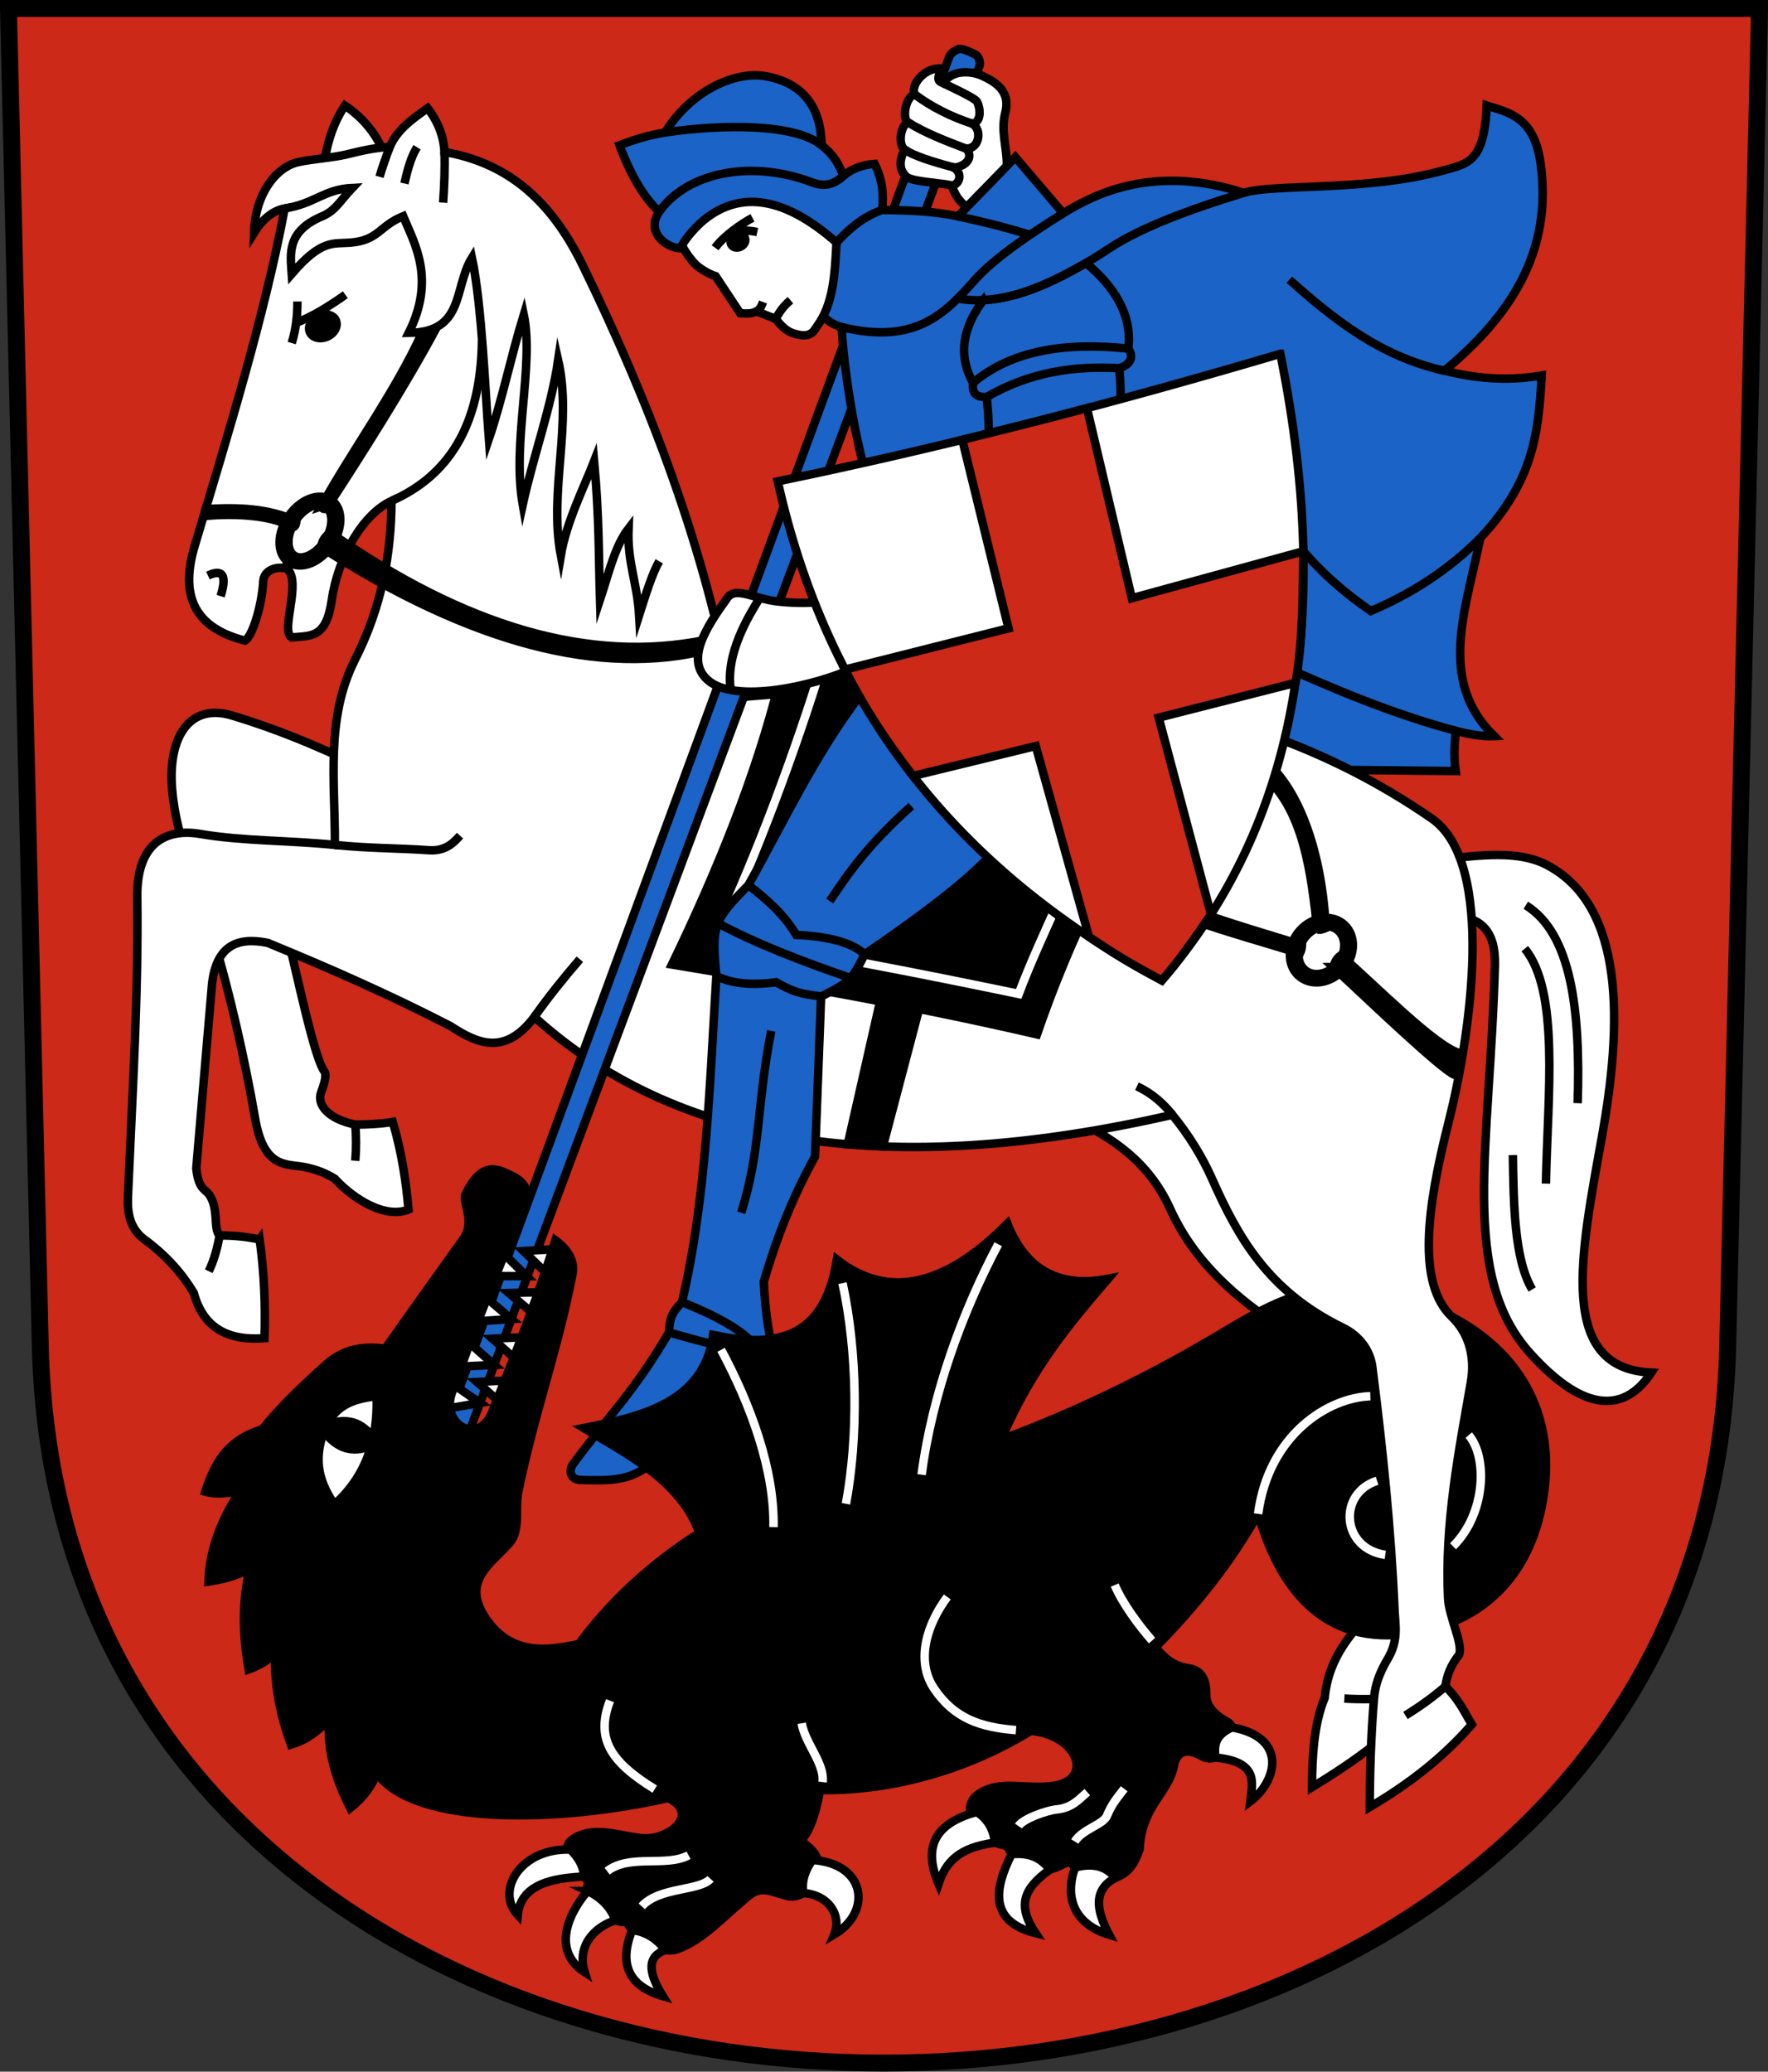 <?xml version="1.0" encoding="UTF-8" standalone="no"?>
<!-- Created with Inkscape (http://www.inkscape.org/) -->

<svg
   xmlns:dc="http://purl.org/dc/elements/1.1/"
   xmlns:cc="http://creativecommons.org/ns#"
   xmlns:rdf="http://www.w3.org/1999/02/22-rdf-syntax-ns#"
   xmlns:svg="http://www.w3.org/2000/svg"
   xmlns="http://www.w3.org/2000/svg"
   xmlns:sodipodi="http://sodipodi.sourceforge.net/DTD/sodipodi-0.dtd"
   xmlns:inkscape="http://www.inkscape.org/namespaces/inkscape"
   version="1.0"
   width="208.86"
   height="244.66"
   id="svg2780"
   inkscape:version="0.92.4 (5da689c313, 2019-01-14)"
   sodipodi:docname="Kaltbrunn-blazon.svg">
  <rect width="100%" height="100%" fill="#333333" stroke="none"/>
  <sodipodi:namedview
     pagecolor="#ffffff"
     bordercolor="#666666"
     borderopacity="1"
     objecttolerance="10"
     gridtolerance="10"
     guidetolerance="10"
     inkscape:pageopacity="0"
     inkscape:pageshadow="2"
     inkscape:window-width="3259"
     inkscape:window-height="1417"
     id="namedview25"
     showgrid="false"
     inkscape:zoom="1"
     inkscape:cx="-80.079075"
     inkscape:cy="-53.823396"
     inkscape:window-x="-8"
     inkscape:window-y="-8"
     inkscape:window-maximized="1"
     inkscape:current-layer="svg2780"
     inkscape:measure-start="104.255,149.787"
     inkscape:measure-end="104.255,126.383"
     showguides="true"
     inkscape:object-paths="true"
     inkscape:snap-intersection-paths="true"
     inkscape:snap-global="true" />
  <defs
     id="defs2782" />
  <path
     inkscape:connector-curvature="0"
     style="fill:#cc2918;fill-opacity:1;fill-rule:evenodd;stroke:#000000;stroke-width:2;stroke-linecap:butt;stroke-miterlimit:4;stroke-dashoffset:0;stroke-opacity:1"
     id="path4212"
     d="m 1,1 3.761,158.003 c 2.686,112.859 196.652,112.859 199.338,0 L 207.86,1 Z" />
  <path
     style="opacity:1;fill:#1b63c6;fill-opacity:1;stroke:#000000;stroke-width:1;stroke-miterlimit:4;stroke-dasharray:none;stroke-dashoffset:4.58;stroke-opacity:1"
     d="m 113.547,5.78 c -0.504,-0.023 -1.242,0.473 -1.398,0.897 L 52.125,169.816 54.781,170.847 115.71,7.801 c 0.135,-0.362 -0.035,-1.045 -0.382,-1.298 -0.191,-0.139 -1.445,-0.708 -1.781,-0.724 z"
     id="path10044"
     inkscape:connector-curvature="0"
     sodipodi:nodetypes="ssccsss" />
  <path
     style="opacity:1;fill:#1b63c6;fill-opacity:1;stroke:#000000;stroke-width:1;stroke-miterlimit:4;stroke-dasharray:none;stroke-dashoffset:4.58;stroke-opacity:1"
     d="m 159.503,90.935 12.465,0.131 c -0.253,-1.8 -0.135,-3.195 0.018,-4.752 1.636,0.429 3.277,0.695 4.529,0.627 -6.73,-6.553 -3.357,-14.915 -1.641,-23.406 6.347,-6.759 6.87,-12.501 7.25,-19.188 -4.422,0.745 -8.07,0.264 -11.5,-0.562 7.714,-6.388 12.84,-13.986 11.367,-24.515 -0.784,-5.602 -3.899,-5.987 -6.364,-6.806 -0.271,6.74 -2.242,6.872 -5.215,7.69 -9.08,2.499 -19.952,1.507 -23.481,2.623 -10.315,-3.333 -17.254,-0.105 -21.332,2.415 l -5.657,-6.629 -6.779,6.987 c -2.985,-0.642 -6.035,-0.717 -8.954,-0.756 0.278,-2.528 -0.229,-4.074 -0.884,-5.436 -1.347,0.088 -2.601,0.502 -3.712,1.414 C 99.165,19.463 98.438,18.223 97.05,17.148 96.992,12.057 94.303,9.704 90.488,9.003 86.693,8.307 81.426,10.932 78.577,15.646 c -2.168,0.352 -3.803,0.918 -5.392,1.503 1.325,3.57 2.889,6.182 4.685,7.867 -1.895,2.83 1.802,4.737 2.863,4.206 l 16.469,8.113 c 0.578,0.512 1.179,1.013 2.219,1.294 0.374,7.088 2.613,18.733 4.18,20.371 l 47.843,28.39 c 2.925,1.106 5.586,2.296 8.058,3.545 z"
     id="path10107"
     inkscape:connector-curvature="0"
     sodipodi:nodetypes="cccccccscsccccccccsccccccccc" />
  <path
     style="opacity:1;fill:#ffffff;fill-opacity:1;stroke:#000000;stroke-width:1;stroke-miterlimit:6;stroke-dasharray:none;stroke-dashoffset:4.58;stroke-opacity:1"
     d="m 118.935,19.595 c 0.073,-2.051 -0.759,-4.036 -0.173,-6.31 0.715,-2.776 -1.639,-3.801 -2.705,-4.315 -1.19,-0.574 -3.629,-0.827 -4.609,0.87 -0.929,-0.333 -0.513,-0.718 -0.377,-1.76 -1.973,-0.078 -3.613,2.127 -2.979,3.093 -1.018,0.065 -1.599,2.719 -0.842,3.268 -0.855,0.393 -1.213,2.623 -0.375,3.219 -0.748,1.394 -0.579,2.49 0.167,3.181 0.657,0.609 3.54,0.697 5.365,1.037 0.675,1.808 1.181,1.927 1.745,2.617 z"
     id="path10151"
     inkscape:connector-curvature="0"
     sodipodi:nodetypes="csscccccsccc" />
  <path
     style="opacity:1;fill:#ffffff;fill-opacity:1;stroke:#000000;stroke-width:1;stroke-miterlimit:4;stroke-dasharray:none;stroke-dashoffset:4.58;stroke-opacity:1"
     d="m 170.501,101.471 c 4.421,-0.481 8.895,-1.086 12.286,0.707 9.272,4.903 8.815,18.988 6.452,32.085 -2.517,13.958 -5.314,27.337 5.834,27.842 -2.969,4.494 -7.64,5.116 -14.319,-2.298 -8.355,-9.274 -4.752,-24.163 -4.154,-45.785 0.116,-4.181 -1.776,-5.905 -5.392,-5.834 z"
     id="path10030"
     inkscape:connector-curvature="0"
     sodipodi:nodetypes="csscsscc" />
  <path
     style="opacity:1;fill:#ffffff;fill-opacity:1;stroke:#000000;stroke-width:1;stroke-miterlimit:4;stroke-dasharray:none;stroke-dashoffset:4.58;stroke-opacity:1"
     d="m 38.14,20.065 c 0.414,-2.534 0.92,-5.068 2.607,-7.601 2.996,2.022 4.323,4.508 5.215,7.115 z"
     id="path10064"
     inkscape:connector-curvature="0"
     sodipodi:nodetypes="cccc" />
  <path
     style="opacity:1;fill:#ffffff;fill-opacity:1;stroke:#000000;stroke-width:1;stroke-miterlimit:4;stroke-dasharray:none;stroke-dashoffset:4.58;stroke-opacity:1"
     d="m 126.625,132.035 c 4.705,2.339 9.029,5.027 11.625,10.75 2.853,6.289 7.857,10.643 13.5,14.25 l 9.073,34.459 c -0.72,1.165 -3.856,3.914 -4.331,9.016 -1.29,3.098 -1.484,7.019 -1.503,10.562 2.997,-1.833 5.963,-3.776 8.795,-6.187 1.89,-7.336 3.909,-13.706 2.591,-45.1 l -28,-33.25 z"
     id="path10024"
     inkscape:connector-curvature="0"
     sodipodi:nodetypes="cscccccccc" />
  <path
     style="opacity:1;fill:#ffffff;fill-opacity:1;stroke:#000000;stroke-width:1;stroke-miterlimit:6;stroke-dasharray:none;stroke-dashoffset:4.58;stroke-opacity:1"
     d="m 65.064,152.57 -4.95,0.133 3.801,3.226 z"
     id="path9907-8"
     inkscape:connector-curvature="0"
     sodipodi:nodetypes="cccc" />
  <path
     style="opacity:1;fill:#ffffff;fill-opacity:1;stroke:#000000;stroke-width:1;stroke-miterlimit:6;stroke-dasharray:none;stroke-dashoffset:4.58;stroke-opacity:1"
     d="m 62.857,157.876 -4.685,0.221 3.536,3.138 z"
     id="path9907"
     inkscape:connector-curvature="0" />
  <path
     style="opacity:1;fill:#ffffff;fill-opacity:1;stroke:#000000;stroke-width:1;stroke-miterlimit:6;stroke-dasharray:none;stroke-dashoffset:4.58;stroke-opacity:1"
     d="m 61.025,162.984 -4.685,0.221 3.536,3.138 z"
     id="path9907-9"
     inkscape:connector-curvature="0" />
  <path
     style="opacity:1;fill:#ffffff;fill-opacity:1;stroke:#000000;stroke-width:1;stroke-miterlimit:6;stroke-dasharray:none;stroke-dashoffset:4.58;stroke-opacity:1"
     d="m 52.086,166.466 4.624,-0.78 -3.886,-2.692 z"
     id="path9907-4-6"
     inkscape:connector-curvature="0" />
  <path
     style="opacity:1;fill:#ffffff;fill-opacity:1;stroke:#000000;stroke-width:1;stroke-miterlimit:6;stroke-dasharray:none;stroke-dashoffset:4.58;stroke-opacity:1"
     d="m 53.702,161.419 4.685,-0.221 -3.536,-3.138 z"
     id="path9907-4"
     inkscape:connector-curvature="0" />
  <path
     style="opacity:1;fill:#ffffff;fill-opacity:1;stroke:#000000;stroke-width:1;stroke-miterlimit:6;stroke-dasharray:none;stroke-dashoffset:4.58;stroke-opacity:1"
     d="m 55.68,156.082 4.732,-0.302 -3.583,-3.056 z"
     id="path9907-4-9"
     inkscape:connector-curvature="0"
     sodipodi:nodetypes="cccc" />
  <path
     style="opacity:1;fill:#ffffff;fill-opacity:1;stroke:#000000;stroke-width:1;stroke-miterlimit:6;stroke-dasharray:none;stroke-dashoffset:4.58;stroke-opacity:1"
     d="m 57.51,150.687 4.69,0.027 -3.365,-3.32 z"
     id="path9907-4-2"
     inkscape:connector-curvature="0" />
  <path
     style="opacity:1;fill:#000000;fill-opacity:1;stroke:#000000;stroke-width:1;stroke-miterlimit:4;stroke-dasharray:none;stroke-dashoffset:4.58;stroke-opacity:1"
     d="m 148.625,178.785 c -3.223,5.754 -7.372,10.938 -12.125,15.75 0.943,1.106 1.905,2.2 4,2.5 1.538,0.262 1.987,1.447 2,3 -0.078,1.304 0.817,2.425 2.625,3.375 0.715,0.669 0.8,1.632 -0.25,3.125 -0.984,1.179 -2.024,1.456 -3.125,0.75 -1.628,-0.839 -2.549,-0.406 -3,0.875 -0.539,3.654 -3.883,4.93 -4.125,10.25 -0.616,1.564 -1.109,3.085 -3.875,3.625 -2.167,0.423 -3.272,-0.829 -4.375,-2.25 -1.5,0.766 -2.961,1.476 -4.5,1.125 -1.656,-0.377 -2.214,-1.619 -2.875,-2.875 -1.229,-0.346 -2.497,-0.514 -3.5,-1.875 -0.953,-1.583 -1.872,-3.705 1.25,-4.875 2.197,-0.823 4.737,0.013 7.625,-0.375 4.891,-0.657 3.039,-5.985 -2.594,-6.5 -8.422,5.165 -17.499,7.114 -24.906,7 -0.369,2.102 -1.057,4.785 -2.25,5.946 0.68,0.611 1.468,1.112 1.875,2 1.097,2.393 -1.518,5.046 -3.471,4.566 -1.804,-0.444 -3.032,-1.284 -4.529,-0.066 -3.124,2.543 -5.292,5.145 -8.448,6.331 -1.911,0.718 -5.037,-1.238 -6,-3.192 -1.979,0.252 -5.526,-2.753 -4.477,-4.787 -1.217,-1.05 -3.746,-3.703 -1.95,-4.977 2.815,-1.997 6.765,0.144 9.212,-0.159 3.091,-0.383 5.419,-3.119 2.101,-4.724 -13.111,2.948 -29.993,3.281 -34.438,-2.938 -0.558,1.521 -1.582,2.901 -3.125,4.125 -1.612,-3.215 -2.762,-6.574 -2.5,-10.375 -1.237,1.09 -2.356,2.239 -4.5,2.875 -1.303,-3.527 -1.986,-7.105 -1.875,-10.75 -0.773,0.733 -1.764,1.378 -3.125,1.875 -0.683,-3.907 -0.837,-7.851 0.125,-11.875 -1.77,0.936 -3.337,1.262 -4.875,1.5 0.109,-3.583 1.402,-7.167 3.75,-10.75 -1.334,0.29 -2.676,0.529 -4.125,0.125 1.037,-3.151 2.459,-6.083 6.75,-7.375 2.073,-2.605 4.658,-5.07 7.375,-7.5 2.111,-1.986 4.544,-2.364 7.125,-2 3.005,-4.285 6.127,-8.597 9.25,-13 1.445,-2.037 -0.197,-4.374 0.25,-5.25 0.962,-1.885 2.117,-3.651 4.5,-2.625 1.638,0.706 3.541,1.512 2.375,4.25 -3.126,7.341 -5.978,14.646 -8.5,21.875 -1.297,3.716 3.171,6.225 4.747,2.271 2.514,-6.304 5.327,-13.339 7.494,-20.338 1.904,1.401 2.233,2.893 2.03,3.942 -1.771,9.15 -4.675,17.034 -6.427,25.829 -0.385,1.935 0.273,4.437 -0.97,5.92 -2.03,2.425 -5.993,4.512 -2.75,9.125 2.991,4.255 7.163,3.66 10.875,2.875 3.758,-5.075 8.488,-9.464 14.25,-13.125 -2.221,-6.259 -7.288,-8.638 -12,-11.5 6.792,-1.341 12.552,-3.882 13.625,-11.875 7.036,1.455 13.075,0.875 14.625,-8.875 6,4.665 12.711,3.224 20.125,-4.25 2.178,5.49 6.161,7.61 11.875,6.5 -4.475,5.228 -8.955,10.438 -12.625,19 8.764,-3.268 17.439,-7.421 26.125,-12.625 7.012,-4.201 12.822,-7.442 23.25,-3.625 11.912,4.36 15.832,13.004 14.875,21.75 -1.023,9.345 -6.185,15.181 -13.963,17.009 -10.386,2.44 -16.782,-2.921 -19.912,-13.759 z"
     id="path9873"
     inkscape:connector-curvature="0"
     sodipodi:nodetypes="cccccccccscsccsscccssssccssccccccccccccccsssssscssssccccccccsssscc" />
  <path
     style="opacity:1;fill:none;fill-opacity:1;stroke:#ffffff;stroke-width:1;stroke-miterlimit:6;stroke-dasharray:none;stroke-dashoffset:4.58;stroke-opacity:1"
     d="m 120.023,204.325 c -4.205,-0.338 -7.281,-1.368 -9.66,-4.885 -2.291,-3.386 -0.757,-7.76 1.543,-10.842"
     id="path9875"
     inkscape:connector-curvature="0"
     sodipodi:nodetypes="csc" />
  <path
     style="opacity:1;fill:none;fill-opacity:1;stroke:#ffffff;stroke-width:1;stroke-miterlimit:6;stroke-dasharray:none;stroke-dashoffset:4.58;stroke-opacity:1"
     d="m 136.097,193.749 c -1.543,-1.744 -3.529,-4.443 -4.409,-6.558"
     id="path9877"
     inkscape:connector-curvature="0"
     sodipodi:nodetypes="cc" />
  <path
     style="opacity:1;fill:#ffffff;fill-opacity:1;stroke:#000000;stroke-width:1;stroke-miterlimit:6;stroke-dasharray:none;stroke-dashoffset:4.58;stroke-opacity:1"
     d="m 94.9,223.569 c 3.099,0.214 4.542,2.765 3.653,4.889 4.44,-2.611 3.828,-8.39 -2.585,-8.795 -0.819,1.173 -1.306,2.439 -1.068,3.905 z"
     id="path9891"
     inkscape:connector-curvature="0"
     sodipodi:nodetypes="cccc" />
  <path
     style="opacity:1;fill:#ffffff;fill-opacity:1;stroke:#000000;stroke-width:1;stroke-miterlimit:6;stroke-dasharray:none;stroke-dashoffset:4.58;stroke-opacity:1"
     d="m 78.312,235.75 c -4.057,-1.181 -5.232,-3.803 -3.632,-7.812 1.696,0.205 2.936,1.093 3.926,2.356 -2.532,0.878 -1.706,3.183 -0.294,5.456 z"
     id="path9893"
     inkscape:connector-curvature="0"
     sodipodi:nodetypes="cccc" />
  <path
     style="opacity:1;fill:#ffffff;fill-opacity:1;stroke:#000000;stroke-width:1;stroke-miterlimit:6;stroke-dasharray:none;stroke-dashoffset:4.58;stroke-opacity:1"
     d="m 69.411,223.327 c -2.686,3.148 -3.956,7.258 -0.335,9.595 -0.982,-3.143 1.191,-5.383 3.631,-6.14 -0.566,-1.536 -1.669,-2.685 -3.296,-3.455 z"
     id="path9895"
     inkscape:connector-curvature="0"
     sodipodi:nodetypes="cccc" />
  <path
     style="opacity:1;fill:#ffffff;fill-opacity:1;stroke:#000000;stroke-width:1;stroke-miterlimit:6;stroke-dasharray:none;stroke-dashoffset:4.58;stroke-opacity:1"
     d="m 68.98,221.623 c -3.531,0.163 -7.457,0.817 -7.815,4.537 -2.677,-2.866 0.335,-7.931 6.214,-7.727 1.019,1.006 1.584,2.066 1.601,3.19 z"
     id="path9897"
     inkscape:connector-curvature="0"
     sodipodi:nodetypes="cccc" />
  <path
     style="opacity:1;fill:#ffffff;fill-opacity:1;stroke:#000000;stroke-width:1;stroke-miterlimit:6;stroke-dasharray:none;stroke-dashoffset:4.58;stroke-opacity:1"
     d="m 115.391,213.989 c -4.479,1.199 -6.545,3.729 -4.52,8.494 0.884,-2.639 2.433,-4.297 6.653,-4.867 -0.152,-1.639 -0.899,-2.821 -2.133,-3.628 z"
     id="path9899"
     inkscape:connector-curvature="0"
     sodipodi:nodetypes="cccc" />
  <path
     style="opacity:1;fill:#ffffff;fill-opacity:1;stroke:#000000;stroke-width:1;stroke-miterlimit:6;stroke-dasharray:none;stroke-dashoffset:4.58;stroke-opacity:1"
     d="m 119.504,218.976 c -1.936,3.854 -2.846,7.91 2.826,9.332 -2.239,-3.354 -1.356,-5.3 1.68,-7.503 -1.214,-1.666 -2.794,-1.987 -4.506,-1.829 z"
     id="path9901"
     inkscape:connector-curvature="0"
     sodipodi:nodetypes="cccc" />
  <path
     style="opacity:1;fill:#ffffff;fill-opacity:1;stroke:#000000;stroke-width:1;stroke-miterlimit:6;stroke-dasharray:none;stroke-dashoffset:4.58;stroke-opacity:1"
     d="m 126.997,220.55 c -1.236,3.428 -0.193,6.678 4.037,7.948 -1.703,-3.185 -1.749,-5.382 0.744,-6.743 -1.312,-1.552 -2.971,-1.688 -4.782,-1.205 z"
     id="path9903"
     inkscape:connector-curvature="0"
     sodipodi:nodetypes="cccc" />
  <path
     style="opacity:1;fill:#ffffff;fill-opacity:1;stroke:#000000;stroke-width:1;stroke-miterlimit:6;stroke-dasharray:none;stroke-dashoffset:4.58;stroke-opacity:1"
     d="m 143.558,207.555 c 5.17,0.525 4.407,2.939 4.139,5.196 3.186,-2.405 4.435,-7.574 -2.147,-8.747 -2.195,0.992 -2.069,2.274 -1.991,3.551 z"
     id="path9905"
     inkscape:connector-curvature="0"
     sodipodi:nodetypes="cccc" />
  <path
     style="opacity:1;fill:none;fill-opacity:1;stroke:#ffffff;stroke-width:1;stroke-miterlimit:6;stroke-dasharray:none;stroke-dashoffset:4.58;stroke-opacity:1"
     d="m 97.175,210.463 c 0.261,-2.208 -2.079,-4.579 -2.467,-6.948"
     id="path9999"
     inkscape:connector-curvature="0"
     sodipodi:nodetypes="cc" />
  <path
     style="opacity:1;fill:none;fill-opacity:1;stroke:#ffffff;stroke-width:1;stroke-miterlimit:4;stroke-dasharray:none;stroke-dashoffset:4.58;stroke-opacity:1"
     d="m 75.813,225.137 c 2.048,-2.301 6.801,-1.791 8.125,-3.25"
     id="path10003"
     inkscape:connector-curvature="0"
     sodipodi:nodetypes="cc" />
  <path
     style="opacity:1;fill:none;fill-opacity:1;stroke:#ffffff;stroke-width:1;stroke-miterlimit:4;stroke-dasharray:none;stroke-dashoffset:4.58;stroke-opacity:1"
     d="m 71.719,220.981 c 2.705,-2.059 6.941,-0.449 9.625,-1.875"
     id="path10005"
     inkscape:connector-curvature="0"
     sodipodi:nodetypes="cc" />
  <path
     id="path10007"
     style="opacity:1;fill:none;fill-opacity:1;stroke:#ffffff;stroke-width:1;stroke-miterlimit:4;stroke-dasharray:none;stroke-dashoffset:4.58;stroke-opacity:1"
     d="m 77.35,211.294 c -5.368,-3.292 -6.969,-6.071 -5.288,-10.447"
     inkscape:connector-curvature="0"
     sodipodi:nodetypes="cc" />
  <path
     style="opacity:1;fill:#ffffff;fill-opacity:1;stroke:#000000;stroke-width:1;stroke-miterlimit:4;stroke-dasharray:none;stroke-dashoffset:4.58;stroke-opacity:1"
     d="m 41.277,89.892 c -4.18,-1.896 -8.278,-3.703 -13.877,-5.392 -4.929,-1.486 -7.573,2.432 -7.071,8.662 0.489,6.071 3.093,11.184 4.732,17.079 2.108,7.122 3.836,14.725 5.09,21.916 1.011,5.797 3.614,5.274 5.646,5.642 1.664,0.301 2.696,0.775 3.734,1.392 2.363,2.578 6.112,4.743 8.728,3.646 -0.293,-3.187 -0.738,-6.494 -1.856,-10.341 -1.419,0.235 -3.124,0.325 -4.442,0.314 -0.693,-0.146 -1.436,-0.349 -2.231,-0.755 -1.251,-0.64 -2.261,-1.761 -1.79,-3.06 0.292,-0.807 0.718,-2.011 0.376,-2.464 -1.187,-1.572 -3.223,-11.417 -4.596,-17.015 8.078,-4.095 7.56,-11.972 7.557,-19.622 z"
     id="path10014"
     inkscape:connector-curvature="0"
     sodipodi:nodetypes="csscssccccssscc" />
  <path
     style="opacity:1;fill:none;fill-opacity:1;stroke:#000000;stroke-width:1;stroke-miterlimit:4;stroke-dasharray:none;stroke-dashoffset:4.58;stroke-opacity:1"
     d="m 41.962,132.809 c 0.134,1.468 0.123,2.888 0.007,4.273"
     id="path10016"
     inkscape:connector-curvature="0"
     sodipodi:nodetypes="cc" />
  <path
     style="opacity:1;fill:none;fill-opacity:1;stroke:#000000;stroke-width:1;stroke-miterlimit:4;stroke-dasharray:none;stroke-dashoffset:4.58;stroke-opacity:1"
     d="m 158.812,200.597 c 2.07,0.125 4.074,0.056 6.061,-0.066"
     id="path10028"
     inkscape:connector-curvature="0"
     sodipodi:nodetypes="cc" />
  <path
     style="opacity:1;fill:#ffffff;fill-opacity:1;stroke:#000000;stroke-width:1;stroke-miterlimit:4;stroke-dasharray:none;stroke-dashoffset:4.58;stroke-opacity:1"
     d="m 30.671,146.372 c 0.542,3.889 0.699,7.778 0.575,11.667 -4.273,0.333 -7.244,-1.183 -8.353,-5.348 -1.36,-2.253 -3.175,-4.358 -5.834,-6.32 -1.724,-1.272 -2.027,-3.152 -1.945,-5.038 0.529,-12.137 1.256,-24.144 1.105,-35.4 -0.086,-6.364 3.368,-8.145 7.476,-7.439 4.958,0.852 10.525,0.741 15.867,1.29 0.052,-7.362 -1.149,-14.918 2.375,-21.875 3.167,-6.252 4.275,-12.43 4.312,-18.75 -3.315,1.519 -6.298,6.485 -7.062,11.75 -0.658,4.533 -2.486,4.152 -4.744,4.367 -1.363,-0.821 1.246,-6.531 -0.525,-8.102 -1.236,-0.368 -2.747,0.139 -2.821,1.49 -0.154,2.799 -1.264,6.492 -2.159,6.995 C 22.467,74.01 21.407,69.821 23,64.472 26.976,51.119 31.239,37.348 33.632,24.617 c -1.585,0.279 -2.81,1.551 -3.624,2.873 0.132,-4.51 2.541,-7.78 5.298,-8.361 1.649,-0.348 4.033,-0.508 5.549,-0.872 1.533,-0.368 3.288,-0.818 5.196,-0.91 0.907,-2.184 3.1,-3.588 4.464,-4.574 1.283,1.667 1.9,3.378 1.989,5.171 7.231,1.263 12.455,5.43 16.352,13.435 C 76.911,47.929 83.259,64.783 86.5,82.41 c 28.727,-2.496 57.325,-3.224 82.625,14.25 7.654,5.286 4.544,25.888 2,35.875 -2.608,10.238 -3.711,19.036 0.344,22.942 1.843,1.775 2.874,4.422 2.281,7.808 -1.456,8.304 -3.103,16.698 -2.688,25.438 0.107,2.261 1.796,5.38 1.312,6.688 -0.996,1.25 -1.46,2.5 -1.625,3.75 1.664,1.624 2.232,3.03 3.125,4.5 -3.56,4.08 -7.672,7.166 -12.062,9.75 0.009,-3.955 0.132,-8.194 0.5,-12.812 0.125,-1.565 0.634,-3.025 1.625,-4.688 1.303,-2.186 0.884,-3.968 0.812,-5.625 -0.414,-9.598 -1.403,-19.233 -2.625,-28.812 -0.278,-2.179 -1.691,-3.809 -3.5,-4.688 -8.823,-4.286 -12.384,-10.697 -15.438,-17.562 -1.173,-2.637 -2.743,-5.169 -4.688,-7.562 -31.783,7.243 -57.585,4.517 -75.375,-11.562 -3.522,4.649 -6.743,3.133 -9.938,1.062 -7.204,-3.709 -14.387,-6.871 -21.562,-9.812 -3.672,-0.748 -6.277,0.37 -6.625,5.438 l -1.812,21.188 c 0.254,2.374 0.936,2.395 1.5,3.062 1.221,1.759 0.456,3.972 1.25,4.875 1.578,-0.032 3.156,0.141 4.733,0.462 z"
     id="path10018"
     inkscape:connector-curvature="0"
     sodipodi:nodetypes="cccsssscscsccscsccsscccscsssssccccssssssccccccccc" />
  <path
     style="opacity:1;fill:none;fill-opacity:1;stroke:#000000;stroke-width:1;stroke-miterlimit:4;stroke-dasharray:none;stroke-dashoffset:4.58;stroke-opacity:1"
     d="m 63.125,120.097 c 1.691,-2.405 3.508,-4.642 5.375,-6.812"
     id="path10020"
     inkscape:connector-curvature="0"
     sodipodi:nodetypes="cc" />
  <path
     style="opacity:1;fill:none;fill-opacity:1;stroke:#000000;stroke-width:1;stroke-miterlimit:4;stroke-dasharray:none;stroke-dashoffset:4.58;stroke-opacity:1"
     d="m 138.5,131.66 c -1.095,-1.369 -2.427,-2.546 -4.188,-3.375"
     id="path10022"
     inkscape:connector-curvature="0"
     sodipodi:nodetypes="cc" />
  <path
     style="opacity:1;fill:none;fill-opacity:1;stroke:#000000;stroke-width:1;stroke-miterlimit:4;stroke-dasharray:none;stroke-dashoffset:4.58;stroke-opacity:1"
     d="m 166.031,202.597 c 1.609,-1.002 3.193,-2.103 4.719,-3.438"
     id="path10026"
     inkscape:connector-curvature="0"
     sodipodi:nodetypes="cc" />
  <path
     style="opacity:1;fill:none;fill-opacity:1;stroke:#000000;stroke-width:1;stroke-miterlimit:4;stroke-dasharray:none;stroke-dashoffset:4.58;stroke-opacity:1"
     d="m 180.25,106.91 c 5.398,3.34 6.467,12.422 6.125,23.375"
     id="path10032"
     inkscape:connector-curvature="0"
     sodipodi:nodetypes="cc" />
  <path
     style="opacity:1;fill:none;fill-opacity:1;stroke:#000000;stroke-width:1;stroke-miterlimit:4;stroke-dasharray:none;stroke-dashoffset:4.58;stroke-opacity:1"
     d="m 180.125,112.035 c 4.125,5.029 2.715,17.156 2.5,27.75"
     id="path10034"
     inkscape:connector-curvature="0"
     sodipodi:nodetypes="cc" />
  <path
     style="opacity:1;fill:none;fill-opacity:1;stroke:#000000;stroke-width:1;stroke-miterlimit:4;stroke-dasharray:none;stroke-dashoffset:4.58;stroke-opacity:1"
     d="m 178.721,136.41 c 0.097,5.599 0.127,12.253 2.279,15.875"
     id="path10036"
     inkscape:connector-curvature="0"
     sodipodi:nodetypes="cc" />
  <path
     style="opacity:1;fill:none;fill-opacity:1;stroke:#000000;stroke-width:1;stroke-miterlimit:4;stroke-dasharray:none;stroke-dashoffset:4.58;stroke-opacity:1"
     d="m 39.562,99.785 c 4.04,0.418 7.397,0.365 11.125,0.625 2.052,0.143 3.009,-1.021 3.656,-1.719"
     id="path10038"
     inkscape:connector-curvature="0"
     sodipodi:nodetypes="csc" />
  <path
     style="opacity:1;fill:none;fill-opacity:1;stroke:#000000;stroke-width:1;stroke-miterlimit:4;stroke-dasharray:none;stroke-dashoffset:4.58;stroke-opacity:1"
     d="m 24.66,150.129 c 0.646,-1.337 1.026,-2.757 1.277,-4.219"
     id="path10042"
     inkscape:connector-curvature="0"
     sodipodi:nodetypes="cc" />
  <path
     style="opacity:1;fill:none;fill-opacity:1;stroke:#000000;stroke-width:1;stroke-miterlimit:4;stroke-dasharray:none;stroke-dashoffset:4.58;stroke-opacity:1"
     d="M 46.25,59.16 C 52.856,56.227 56.792,50.471 56.938,40.222"
     id="path10046"
     inkscape:connector-curvature="0"
     sodipodi:nodetypes="cc" />
  <path
     style="opacity:1;fill:none;fill-opacity:1;stroke:#000000;stroke-width:1;stroke-miterlimit:4;stroke-dasharray:none;stroke-dashoffset:4.58;stroke-opacity:1"
     d="m 44.835,20.883 c 0.248,-0.866 0.826,-2.552 1.215,-3.536"
     id="path10050"
     inkscape:connector-curvature="0"
     sodipodi:nodetypes="cc" />
  <path
     style="opacity:1;fill:none;fill-opacity:1;stroke:#000000;stroke-width:1;stroke-miterlimit:4;stroke-dasharray:none;stroke-dashoffset:4.58;stroke-opacity:1"
     d="m 52.503,17.944 c 0.075,1.819 -0.024,4.169 -0.155,5.988"
     id="path10052"
     inkscape:connector-curvature="0"
     sodipodi:nodetypes="cc" />
  <path
     style="opacity:1;fill:#000000;fill-opacity:1;stroke:#000000;stroke-width:1;stroke-miterlimit:4;stroke-dasharray:none;stroke-dashoffset:4.58;stroke-opacity:1"
     d="m 24.3,60.117 c 4.029,-0.22 7.282,-0.096 10.722,1.4 -0.06,0.435 -0.096,0.632 -0.469,0.797 -2.007,-1.362 -6.479,-1.77 -10.487,-1.357 z"
     id="path10058"
     inkscape:connector-curvature="0"
     sodipodi:nodetypes="ccccc" />
  <path
     style="opacity:1;fill:#000000;fill-opacity:1;stroke:#000000;stroke-width:1;stroke-miterlimit:4;stroke-dasharray:none;stroke-dashoffset:4.58;stroke-opacity:1"
     d="m 37.919,59.818 c 3.888,-6.953 8.809,-13.608 11.955,-20.561 0.571,0.004 1.184,-0.442 1.481,-0.166 -3.317,6.189 -8.594,14.565 -12.759,20.924 -0.294,0.218 -0.52,0.057 -0.676,-0.197 z"
     id="path10060"
     inkscape:connector-curvature="0"
     sodipodi:nodetypes="ccccc" />
  <path
     style="opacity:1;fill:#ffffff;fill-opacity:1;stroke:#000000;stroke-width:1;stroke-miterlimit:4;stroke-dasharray:none;stroke-dashoffset:4.58;stroke-opacity:1"
     d="m 82.136,31.204 c 0.383,0.381 1.476,1.128 2.407,1.412 l 2.895,4.375 c 1.368,0.108 1.574,-0.074 1.922,-0.221 l 2.254,0.884 c 0.614,0.726 1.154,1.394 2.077,1.701 2.092,0.696 2.409,-0.234 2.873,-0.884 1.869,-2.619 2.062,-5.94 2.254,-9.833 -6.108,-5.373 -11.283,-6.146 -15.566,-2.733 -0.95,0.758 -2.121,2.08 -2.673,3.036 0.325,0.862 1.303,2.008 1.557,2.261 z"
     id="path10062"
     inkscape:connector-curvature="0"
     sodipodi:nodetypes="sccccsscscs" />
  <path
     style="opacity:1;fill:#000000;fill-opacity:1;stroke:#000000;stroke-width:1;stroke-miterlimit:4;stroke-dasharray:none;stroke-dashoffset:4.58;stroke-opacity:1"
     d="m 140.875,108.66 c 4.162,1.455 8.644,2.705 12.688,3.945 0.159,-0.323 0.237,-0.657 0.25,-1 -4.05,-1.259 -8.57,-2.556 -12.688,-4.07 z"
     id="path10070"
     inkscape:connector-curvature="0"
     sodipodi:nodetypes="ccccc" />
  <path
     style="opacity:1;fill:#000000;fill-opacity:1;stroke:#000000;stroke-width:1;stroke-miterlimit:4;stroke-dasharray:none;stroke-dashoffset:4.58;stroke-opacity:1"
     d="m 155.617,109.793 c -0.694,-6.301 -1.541,-14.541 -6.727,-18.516 l 0.484,-1.492 c 4.321,3.596 6.831,11.4 7.242,19.82 -0.333,0.151 -0.667,0.203 -1,0.188 z"
     id="path10072"
     inkscape:connector-curvature="0"
     sodipodi:nodetypes="ccccc" />
  <path
     style="opacity:1;fill:#000000;fill-opacity:1;stroke:#000000;stroke-width:1;stroke-miterlimit:4;stroke-dasharray:none;stroke-dashoffset:4.58;stroke-opacity:1"
     d="m 157.492,114.215 c 4.521,4.219 12.586,11.922 14.305,12.711 l 0.547,-2.578 c -2.873,-0.881 -9.57,-7.695 -13.945,-11.539 -0.568,0.429 -0.747,0.917 -0.906,1.406 z"
     id="path10074"
     inkscape:connector-curvature="0"
     sodipodi:nodetypes="ccccc" />
  <path
     style="opacity:1;fill:#000000;fill-opacity:1;stroke:#000000;stroke-width:1;stroke-miterlimit:4;stroke-dasharray:none;stroke-dashoffset:4.58;stroke-opacity:1"
     d="m 92,80.722 c -2.679,10.68 -7.122,21.801 -12.625,33.188 14.641,2.418 29.146,5.006 43.125,8.25 1.94,-5.612 4.216,-11.149 6.906,-16.594 L 103.25,78.347 Z"
     id="path10076"
     inkscape:connector-curvature="0"
     sodipodi:nodetypes="cccccc" />
  <path
     style="opacity:1;fill:none;fill-opacity:1;stroke:#ffffff;stroke-width:1;stroke-miterlimit:4;stroke-dasharray:none;stroke-dashoffset:4.58;stroke-opacity:1"
     d="m 125.07,106.421 c -1.682,3.653 -3.337,7.307 -4.729,10.96 -11.672,-2.426 -23.448,-4.73 -35.532,-6.673 4.4,-9.233 9.26,-22.308 12.365,-32.483"
     id="path10078"
     inkscape:connector-curvature="0"
     sodipodi:nodetypes="cccc" />
  <path
     style="opacity:1;fill:#1b63c6;fill-opacity:1;stroke:#000000;stroke-width:1;stroke-miterlimit:4;stroke-dasharray:none;stroke-dashoffset:4.58;stroke-opacity:1"
     d="m 67.705,172.889 c -0.49,0.657 -0.462,1.858 0.885,1.893 4.31,0.112 6.962,0.17 10.075,-3.837 l 12.678,-11.165 c -0.644,-2.992 -0.964,-5.258 -1.114,-8.415 0.867,-2.847 2.48,-8.341 6.052,-14.767 L 97,117.691 c 3.402,-1.73 3.582,-1.899 5.156,-5 8.992,-6.134 13.027,-9.608 15.219,-12.094 L 101.779,81.915 c -5.481,7.156 -9.105,15.009 -13.373,22.62 -4.085,4.154 -4.368,4.727 -3.781,10.719 -0.804,13.098 -1.192,26.387 -4.062,38.531 -1.234,1.292 -1.443,1.868 -1.533,3.576 -4.243,7.166 -6.558,9.132 -11.324,15.528 z"
     id="path10103"
     inkscape:connector-curvature="0"
     sodipodi:nodetypes="ssccccccccccccs" />
  <ellipse
     style="opacity:1;fill:none;fill-opacity:1;stroke:#000000;stroke-width:2;stroke-miterlimit:4;stroke-dasharray:none;stroke-dashoffset:4.58;stroke-opacity:1"
     id="path10080"
     cx="192.24"
     cy="-1.277"
     rx="2.955"
     ry="3.545"
     transform="matrix(0.808,0.589,-0.605,0.796,0,0)" />
  <ellipse
     style="opacity:1;fill:none;fill-opacity:1;stroke:#000000;stroke-width:2.002;stroke-miterlimit:4;stroke-dasharray:none;stroke-dashoffset:4.58;stroke-opacity:1"
     id="path10082-0"
     cx="63.637"
     cy="39.262"
     rx="2.6"
     ry="3.936"
     transform="matrix(0.89,0.455,-0.51,0.86,0,0)" />
  <path
     style="opacity:1;fill:none;fill-opacity:1;stroke:#000000;stroke-width:1;stroke-miterlimit:4;stroke-dasharray:none;stroke-dashoffset:4.58;stroke-opacity:1"
     d="m 33.665,67.353 0.53,-1.889 c 0.401,0.079 0.643,0.272 0.84,0.497 z"
     id="path10099"
     inkscape:connector-curvature="0"
     sodipodi:nodetypes="cccc" />
  <path
     style="opacity:1;fill:#000000;fill-opacity:1;stroke:#000000;stroke-width:1;stroke-miterlimit:4;stroke-dasharray:none;stroke-dashoffset:4.58;stroke-opacity:1"
     d="m 39.022,62.894 c 15.824,11.094 30.625,15.491 44.328,12.679 l 0.265,1.193 c -12.588,3.142 -27.784,-0.661 -45.675,-12.131 0.115,-0.966 0.615,-1.361 1.081,-1.741 z"
     id="path10101"
     inkscape:connector-curvature="0"
     sodipodi:nodetypes="ccccc" />
  <path
     style="opacity:1;fill:none;fill-opacity:1;stroke:#000000;stroke-width:1;stroke-miterlimit:4;stroke-dasharray:none;stroke-dashoffset:4.58;stroke-opacity:1"
     d="m 80.562,153.785 c 3.265,1.268 7.601,3.377 8.812,5.438 -2.848,0.37 -6.935,-0.917 -10.345,-1.862"
     id="path10105"
     inkscape:connector-curvature="0"
     sodipodi:nodetypes="ccc" />
  <path
     style="opacity:1;fill:none;fill-opacity:1;stroke:#000000;stroke-width:1;stroke-miterlimit:4;stroke-dasharray:none;stroke-dashoffset:4.58;stroke-opacity:1"
     d="m 78.577,15.646 c 6.806,-1 15.307,-1.062 18.473,1.503"
     id="path10109"
     inkscape:connector-curvature="0"
     sodipodi:nodetypes="cc" />
  <path
     style="opacity:1;fill:none;fill-opacity:1;stroke:#000000;stroke-width:1;stroke-miterlimit:4;stroke-dasharray:none;stroke-dashoffset:4.58;stroke-opacity:1"
     d="m 77.87,25.015 c 3.1,-4.434 10.457,-6.314 18.031,-3.491 0.711,0.265 2.131,0.77 3.712,-0.751"
     id="path10111"
     inkscape:connector-curvature="0"
     sodipodi:nodetypes="csc" />
  <path
     style="opacity:1;fill:none;fill-opacity:1;stroke:#000000;stroke-width:1;stroke-miterlimit:4;stroke-dasharray:none;stroke-dashoffset:4.58;stroke-opacity:1"
     d="m 104.21,24.794 c -2.369,0.852 -3.955,2.293 -5.392,3.845"
     id="path10113"
     inkscape:connector-curvature="0"
     sodipodi:nodetypes="cc" />
  <path
     style="opacity:1;fill:none;fill-opacity:1;stroke:#000000;stroke-width:1;stroke-miterlimit:4;stroke-dasharray:none;stroke-dashoffset:4.58;stroke-opacity:1"
     d="m 170.625,43.785 c -7.63,-1.707 -13.074,-6.098 -18.312,-10.75"
     id="path10115"
     inkscape:connector-curvature="0"
     sodipodi:nodetypes="cc" />
  <path
     style="opacity:1;fill:none;fill-opacity:1;stroke:#000000;stroke-width:1;stroke-miterlimit:4;stroke-dasharray:none;stroke-dashoffset:4.58;stroke-opacity:1"
     d="m 174.875,63.535 c -3.789,3.799 -8.147,6.593 -12.938,8.625 -6.113,-4.231 -8.521,-7.721 -11.438,-11.312"
     id="path10117"
     inkscape:connector-curvature="0"
     sodipodi:nodetypes="ccc" />
  <path
     style="opacity:1;fill:none;fill-opacity:1;stroke:#000000;stroke-width:1;stroke-miterlimit:4;stroke-dasharray:none;stroke-dashoffset:4.58;stroke-opacity:1"
     d="m 171.987,86.315 c -7.596,-2.042 -14.477,-4.964 -21.086,-7.935"
     id="path10119"
     inkscape:connector-curvature="0"
     sodipodi:nodetypes="cc" />
  <path
     style="opacity:1;fill:none;fill-opacity:1;stroke:#000000;stroke-width:1;stroke-miterlimit:4;stroke-dasharray:none;stroke-dashoffset:4.58;stroke-opacity:1"
     d="m 146.932,22.777 c -6.789,2.06 -12.404,4.247 -15.838,6.524 -8.659,5.741 -14.124,6.706 -18.094,5.922"
     id="path10121"
     inkscape:connector-curvature="0"
     sodipodi:nodetypes="csc" />
  <path
     style="opacity:1;fill:none;fill-opacity:1;stroke:#000000;stroke-width:1;stroke-miterlimit:4;stroke-dasharray:none;stroke-dashoffset:4.58;stroke-opacity:1"
     d="m 116.177,35.441 c -2.368,3.148 -3.098,6.387 -1.228,9.77 -0.173,1.456 0.608,1.704 1.591,1.679 0.275,1.959 0.28,3.919 0.265,5.878 l 15.512,-3.491 c 0.125,-1.93 0.081,-3.86 -0.088,-5.789 1.112,-0.353 1.842,-1.172 1.061,-2.32 0.522,-4.169 -1.93,-7.585 -5.005,-10.103 -3.878,2.188 -7.856,4.159 -12.107,4.377 z"
     id="path10125"
     inkscape:connector-curvature="0"
     sodipodi:nodetypes="ccccccccc" />
  <path
     style="opacity:1;fill:none;fill-opacity:1;stroke:#000000;stroke-width:1;stroke-miterlimit:4;stroke-dasharray:none;stroke-dashoffset:4.58;stroke-opacity:1"
     d="m 116.54,46.891 c 5.164,-2.984 10.408,-3.708 15.689,-3.403"
     id="path10127"
     inkscape:connector-curvature="0"
     sodipodi:nodetypes="cc" />
  <path
     style="opacity:1;fill:none;fill-opacity:1;stroke:#000000;stroke-width:1;stroke-miterlimit:4;stroke-dasharray:none;stroke-dashoffset:4.58;stroke-opacity:1"
     d="m 114.949,45.212 c 4.611,-3.873 10.964,-4.818 18.341,-4.044"
     id="path10129"
     inkscape:connector-curvature="0"
     sodipodi:nodetypes="cc" />
  <path
     style="opacity:1;fill:#1b63c6;fill-opacity:1;stroke:#000000;stroke-width:1;stroke-miterlimit:4;stroke-dasharray:none;stroke-dashoffset:4.58;stroke-opacity:1"
     d="M 63.488,147.548 89.966,76.694 86.736,75.747 60.613,146.746"
     id="path10044-5"
     inkscape:connector-curvature="0"
     sodipodi:nodetypes="cccc" />
  <path
     style="opacity:1;fill:#ffffff;fill-opacity:1;stroke:#000000;stroke-width:1;stroke-miterlimit:6;stroke-dasharray:none;stroke-dashoffset:4.58;stroke-opacity:1"
     d="m 65.278,147.544 -3.435,0.204 2.553,2.475 z"
     id="path9907-3"
     inkscape:connector-curvature="0"
     sodipodi:nodetypes="cccc" />
  <path
     style="opacity:1;fill:#ffffff;fill-opacity:1;stroke:#000000;stroke-width:1;stroke-miterlimit:6;stroke-dasharray:none;stroke-dashoffset:4.58;stroke-opacity:1"
     d="m 98.562,70.91 c -2.272,0.343 -4.499,0.366 -6.688,0.125 -2.776,-0.305 -4.95,-1.801 -5.938,-0.438 -2.548,3.52 -4.986,7.337 -2.342,9.703 3.214,2.875 12.749,0.719 17.446,-1.487 z"
     id="path10149"
     inkscape:connector-curvature="0"
     sodipodi:nodetypes="cssscc" />
  <path
     style="opacity:1;fill:#ffffff;fill-opacity:1;stroke:#000000;stroke-width:1;stroke-miterlimit:4;stroke-dasharray:none;stroke-dashoffset:4.58;stroke-opacity:1"
     d="m 151.25,41.785 c 6.729,33.308 0.702,56.942 -14,74 -22.594,-12.177 -39.022,-30.519 -45.375,-58.938 20.045,-4.134 39.801,-9.28 59.375,-15.062 z"
     id="path10131"
     inkscape:connector-curvature="0"
     sodipodi:nodetypes="cccc" />
  <path
     style="opacity:1;fill:#cc2918;fill-opacity:1;stroke:#000000;stroke-width:1;stroke-miterlimit:4;stroke-dasharray:none;stroke-dashoffset:4.58;stroke-opacity:1"
     d="m 113.68,51.943 5.46,22.258 -19.319,4.871 c 2.28,4.491 4.781,8.352 8.043,12.565 l 14.492,-3.53 6.289,22.532 c 3.081,2.064 4.935,3.206 8.606,5.146 2.013,-2.27 4.163,-5.387 5.807,-7.8 l -6.177,-23.234 16.154,-4.108 c 0.873,-4.682 0.856,-10.333 0.936,-15.543 l -20.263,5.548 -5.305,-22.448 c -5.042,1.352 -9.985,2.574 -14.723,3.743 z"
     id="path10141"
     inkscape:connector-curvature="0"
     sodipodi:nodetypes="cccccccccccccc" />
  <g
     id="g10217"
     transform="rotate(21.15,37.018,160.76)">
    <path
       sodipodi:nodetypes="cscc"
       inkscape:connector-curvature="0"
       id="path10143"
       d="m 45.476,161.928 c -2.527,1.293 -4.441,2.907 -4.288,6.408 0.113,2.592 0.946,5.064 4.251,7.292 2.198,-4.265 2.114,-8.846 0.037,-13.7 z"
       style="opacity:1;fill:#ffffff;fill-opacity:1;stroke:#000000;stroke-width:1;stroke-miterlimit:4;stroke-dasharray:none;stroke-dashoffset:4.58;stroke-opacity:1" />
    <path
       sodipodi:nodetypes="ccc"
       inkscape:connector-curvature="0"
       id="path10145"
       d="m 40.633,167.683 c 1.797,-1.771 3.863,-2.884 6.899,-0.62 -1.882,2.151 -4.103,2.633 -6.899,0.62 z"
       style="opacity:1;fill:#000000;fill-opacity:1;stroke:#000000;stroke-width:1;stroke-miterlimit:4;stroke-dasharray:none;stroke-dashoffset:4.58;stroke-opacity:1" />
  </g>
  <path
     id="path10147"
     style="opacity:1;fill:none;fill-opacity:1;stroke:#000000;stroke-width:1;stroke-miterlimit:6;stroke-dasharray:none;stroke-dashoffset:4.58;stroke-opacity:1"
     d="m 33.632,24.617 c 3.569,-0.56 4.624,-2.26 7.993,-2.426 -1.53,1.612 -1.965,2.671 -3.6,3.368 -4.164,1.775 -3.727,4.371 -3.562,6.781 3.56,-4.137 4.9,-3.507 6.969,-3.688 3.317,-0.289 3.33,-1.94 6.194,-3.118 1.324,3.213 3.866,7.363 0.656,13.781 6.665,-0.056 5.286,-5.342 7.472,-8.876 1.167,5.505 1.58,15.966 1.997,21.407 1.533,-4.483 2.626,-9.799 4.125,-14.688 1.238,5.996 -1.415,15.09 -0.125,22.438 1.261,-5.771 3.357,-11.434 4.188,-17.062 1.696,7.476 -1.12,15.473 0.312,23.062 0.664,-3.971 2.812,-8.229 3.938,-11.125 0.614,6.742 0.528,11.147 0.688,16.375 0.996,-3.007 1.759,-6.362 3.375,-8.438 -0.167,3.987 1.021,6.362 1.25,10.25 0.792,-2.498 1.583,-5.014 2.375,-6.375"
     inkscape:connector-curvature="0"
     sodipodi:nodetypes="ccscsccccccccccccc" />
  <path
     style="opacity:1;fill:none;fill-opacity:1;stroke:#000000;stroke-width:1;stroke-miterlimit:6;stroke-dasharray:none;stroke-dashoffset:4.58;stroke-opacity:1"
     d="m 108.092,11.174 c 1.988,1.481 4.269,2.617 6.758,3.432"
     id="path10153"
     inkscape:connector-curvature="0"
     sodipodi:nodetypes="cc" />
  <path
     style="opacity:1;fill:none;fill-opacity:1;stroke:#000000;stroke-width:1;stroke-miterlimit:6;stroke-dasharray:none;stroke-dashoffset:4.58;stroke-opacity:1"
     d="m 107.25,14.441 c 2.095,1.307 4.558,2.23 6.969,3.156"
     id="path10155"
     inkscape:connector-curvature="0"
     sodipodi:nodetypes="cc" />
  <path
     style="opacity:1;fill:none;fill-opacity:1;stroke:#000000;stroke-width:1;stroke-miterlimit:6;stroke-dasharray:none;stroke-dashoffset:4.58;stroke-opacity:1"
     d="m 106.875,17.66 c 0.935,0.703 3.177,1.406 5.766,2.109"
     id="path10157"
     inkscape:connector-curvature="0"
     sodipodi:nodetypes="cc" />
  <path
     style="opacity:1;fill:none;fill-opacity:1;stroke:#000000;stroke-width:1;stroke-miterlimit:6;stroke-dasharray:none;stroke-dashoffset:4.58;stroke-opacity:1"
     d="m 112.406,21.879 c 0.787,0.073 1.512,-1.317 0.234,-2.109 0.829,0.083 2.609,-0.832 1.531,-2.234 1.497,0.084 1.913,-2.224 0.677,-2.929 1.173,-0.178 0.961,-1.955 0.536,-2.638 -0.264,-0.425 -3.224,-1.779 -3.937,-2.127"
     id="path10159"
     inkscape:connector-curvature="0"
     sodipodi:nodetypes="ccccsc" />
  <path
     style="opacity:1;fill:none;fill-opacity:1;stroke:#000000;stroke-width:1;stroke-miterlimit:6;stroke-dasharray:none;stroke-dashoffset:4.58;stroke-opacity:1"
     d="m 98.023,106.421 c 2.171,-3.249 4.37,-6.511 9.634,-11.225"
     id="path10161"
     inkscape:connector-curvature="0"
     sodipodi:nodetypes="cc" />
  <path
     style="opacity:1;fill:none;fill-opacity:1;stroke:#000000;stroke-width:1;stroke-miterlimit:6;stroke-dasharray:none;stroke-dashoffset:4.58;stroke-opacity:1"
     d="m 91.102,121.748 c -1.765,9.15 -1.173,13.848 -3.536,21.481"
     id="path10163"
     inkscape:connector-curvature="0"
     sodipodi:nodetypes="cc" />
  <path
     style="opacity:1;fill:none;fill-opacity:1;stroke:#000000;stroke-width:1;stroke-miterlimit:6;stroke-dasharray:none;stroke-dashoffset:4.58;stroke-opacity:1"
     d="m 88.406,104.535 c 2.225,1.687 4.259,3.526 5.656,5.875 3.912,0.174 6.598,0.94 8.094,2.281"
     id="path10165"
     inkscape:connector-curvature="0"
     sodipodi:nodetypes="ccc" />
  <path
     style="opacity:1;fill:none;fill-opacity:1;stroke:#000000;stroke-width:1;stroke-miterlimit:6;stroke-dasharray:none;stroke-dashoffset:4.58;stroke-opacity:1"
     d="m 97,117.691 c -1.523,-0.282 -2.69,-0.157 -5.307,-1.689 -3.26,0.429 -5.472,0.071 -7.068,-0.749"
     id="path10167"
     inkscape:connector-curvature="0"
     sodipodi:nodetypes="ccc" />
  <path
     style="opacity:1;fill:none;fill-opacity:1;stroke:#000000;stroke-width:1;stroke-miterlimit:6;stroke-dasharray:none;stroke-dashoffset:4.58;stroke-opacity:1"
     d="m 84.826,109.04 c 4.356,2.343 9.786,4.448 15.636,6.46"
     id="path10169"
     inkscape:connector-curvature="0"
     sodipodi:nodetypes="cc" />
  <path
     style="opacity:1;fill:none;fill-opacity:1;stroke:#000000;stroke-width:1;stroke-miterlimit:4;stroke-dasharray:none;stroke-dashoffset:4.58;stroke-opacity:1"
     d="m 113.164,25.55 c 2.855,0.605 5.526,1.273 8.512,2.186"
     id="path10171"
     inkscape:connector-curvature="0"
     sodipodi:nodetypes="cc" />
  <path
     style="opacity:1;fill:#cc2918;fill-opacity:0.293;stroke:#000000;stroke-width:1;stroke-miterlimit:4;stroke-dasharray:none;stroke-dashoffset:4.58;stroke-opacity:1"
     d="m 84.477,29.264 c 1.017,-1.382 3.13,-2.869 4.412,-3.538"
     id="path10173"
     inkscape:connector-curvature="0"
     sodipodi:nodetypes="cc" />
  <path
     style="opacity:1;fill:#cc2918;fill-opacity:0.293;stroke:#000000;stroke-width:1;stroke-miterlimit:4;stroke-dasharray:none;stroke-dashoffset:4.58;stroke-opacity:1"
     d="m 91.615,37.654 c 0.456,-0.736 0.814,-1.4 1.766,-2.203"
     id="path10175"
     inkscape:connector-curvature="0"
     sodipodi:nodetypes="cc" />
  <ellipse
     style="opacity:1;fill:#000000;fill-opacity:1;stroke:#000000;stroke-width:1;stroke-miterlimit:4;stroke-dasharray:none;stroke-dashoffset:4.58;stroke-opacity:1"
     id="path10177"
     cx="63.139"
     cy="66.418"
     rx="0.902"
     ry="0.752"
     transform="matrix(0.88,-0.474,0.476,0.879,0,0)" />
  <path
     style="opacity:1;fill:#000000;fill-opacity:1;stroke:#000000;stroke-width:1;stroke-miterlimit:4;stroke-dasharray:none;stroke-dashoffset:4.58;stroke-opacity:1"
     d="m 89.361,36.771 c 0.471,-0.224 0.671,-0.827 0.775,-1.108"
     id="path10179"
     inkscape:connector-curvature="0"
     sodipodi:nodetypes="cc" />
  <path
     style="opacity:1;fill:#000000;fill-opacity:1;stroke:#000000;stroke-width:1;stroke-miterlimit:4;stroke-dasharray:none;stroke-dashoffset:4.58;stroke-opacity:1"
     d="m 100.145,135.138 3.822,-16.884 4.607,0.905 -4.275,16.23 z"
     id="path10181"
     inkscape:connector-curvature="0" />
  <path
     style="opacity:1;fill:#000000;fill-opacity:1;stroke:#000000;stroke-width:1;stroke-miterlimit:4;stroke-dasharray:none;stroke-dashoffset:4.58;stroke-opacity:1"
     d="m 82.625,181.035 c -2.221,-6.259 -8.967,-9.522 -13.679,-12.384 6.792,-1.341 14.231,-2.998 15.304,-10.991 7.036,1.455 13.075,0.875 14.625,-8.875 6,4.665 12.711,3.224 20.125,-4.25 2.178,5.49 6.161,7.61 11.875,6.5 -4.475,5.228 -8.955,10.438 -12.625,19"
     id="path9873-5"
     inkscape:connector-curvature="0"
     sodipodi:nodetypes="ccccccc" />
  <path
     style="opacity:1;fill:none;fill-opacity:1;stroke:#ffffff;stroke-width:1;stroke-miterlimit:6;stroke-dasharray:none;stroke-dashoffset:4.58;stroke-opacity:1"
     d="m 85.188,159.41 c 3.521,6.552 6.321,14.219 6.188,20.938"
     id="path9885"
     inkscape:connector-curvature="0"
     sodipodi:nodetypes="cc" />
  <path
     style="opacity:1;fill:none;fill-opacity:1;stroke:#ffffff;stroke-width:1;stroke-miterlimit:6;stroke-dasharray:none;stroke-dashoffset:4.58;stroke-opacity:1"
     d="m 99.531,151.535 c 1.759,8.1 1.892,18.024 0.406,26.062"
     id="path9887"
     inkscape:connector-curvature="0"
     sodipodi:nodetypes="cc" />
  <path
     style="opacity:1;fill:none;fill-opacity:1;stroke:#ffffff;stroke-width:1;stroke-miterlimit:6;stroke-dasharray:none;stroke-dashoffset:4.58;stroke-opacity:1"
     d="m 117.924,146.941 c -4.229,7.959 -7.816,17.763 -9.049,27.219"
     id="path9889"
     inkscape:connector-curvature="0"
     sodipodi:nodetypes="cc" />
  <path
     style="opacity:1;fill:none;fill-opacity:1;stroke:#000000;stroke-width:1;stroke-miterlimit:4;stroke-dasharray:none;stroke-dashoffset:4.58;stroke-opacity:1"
     d="m 125.6,25.192 c -3.801,2.364 -8.125,5.278 -10.412,7.843 -3.464,3.885 -6.958,7.743 -15.766,5.594"
     id="path10123"
     inkscape:connector-curvature="0"
     sodipodi:nodetypes="csc" />
  <path
     style="opacity:1;fill:none;fill-opacity:1;stroke:#ffffff;stroke-width:1;stroke-miterlimit:6;stroke-dasharray:none;stroke-dashoffset:4.58;stroke-opacity:1"
     d="m 171.65,182.611 c 3.86,-3.811 4.113,-10.492 1.856,-13.126"
     id="path9883"
     inkscape:connector-curvature="0"
     sodipodi:nodetypes="cc" />
  <path
     style="opacity:1;fill:none;fill-opacity:1;stroke:#ffffff;stroke-width:1;stroke-miterlimit:6;stroke-dasharray:none;stroke-dashoffset:4.58;stroke-opacity:1"
     d="m 162.679,174.877 c -4.643,1.482 -4.247,7.991 0.972,8.75"
     id="path9881"
     inkscape:connector-curvature="0"
     sodipodi:nodetypes="cc" />
  <path
     style="opacity:1;fill:none;fill-opacity:1;stroke:#ffffff;stroke-width:1;stroke-miterlimit:6;stroke-dasharray:none;stroke-dashoffset:4.58;stroke-opacity:1"
     d="m 148.625,178.785 c 1.265,-9.398 8.315,-13.737 13.258,-13.895"
     id="path9879"
     inkscape:connector-curvature="0"
     sodipodi:nodetypes="cc" />
  <path
     style="opacity:1;fill:#000000;fill-opacity:1;stroke:#000000;stroke-width:1;stroke-miterlimit:4;stroke-dasharray:none;stroke-dashoffset:4.58;stroke-opacity:1"
     d="m 47.776,21.671 c 0.353,-1.515 0.715,-3.024 1.492,-4.285"
     id="path10219-0"
     inkscape:connector-curvature="0"
     sodipodi:nodetypes="cc" />
  <path
     style="opacity:1;fill:#ffffff;fill-opacity:1;stroke:#000000;stroke-width:1;stroke-miterlimit:4;stroke-dasharray:none;stroke-dashoffset:4.58;stroke-opacity:1"
     d="m 86.327,81.487 c -0.665,-4.3 2.171,-8.845 3.435,-10.882"
     id="path10253"
     inkscape:connector-curvature="0"
     sodipodi:nodetypes="cc" />
  <path
     style="opacity:1;fill:#ffffff;fill-opacity:1;stroke:#000000;stroke-width:1;stroke-miterlimit:4;stroke-dasharray:none;stroke-dashoffset:4.58;stroke-opacity:1"
     d="m 34.463,40.517 c 0.542,-1.751 0.673,-3.354 0.671,-4.909"
     id="path10266-8"
     inkscape:connector-curvature="0"
     sodipodi:nodetypes="cc" />
  <path
     style="opacity:1;fill:#ffffff;fill-opacity:1;stroke:#000000;stroke-width:1;stroke-miterlimit:4;stroke-dasharray:none;stroke-dashoffset:4.58;stroke-opacity:1"
     d="m 34.78,38.196 c 2.084,-0.759 4.065,-2.01 6.019,-3.385"
     id="path10268-5"
     inkscape:connector-curvature="0"
     sodipodi:nodetypes="cc" />
  <ellipse
     style="opacity:1;fill:#000000;fill-opacity:1;stroke:#000000;stroke-width:1.001;stroke-miterlimit:4;stroke-dasharray:none;stroke-dashoffset:4.58;stroke-opacity:1"
     id="path10270-0"
     cx="27.034"
     cy="48.462"
     transform="matrix(0.952,-0.308,0.256,0.967,0,0)"
     rx="1.676"
     ry="1.336" />
  <path
     style="opacity:1;fill:#000000;fill-opacity:1;stroke:#000000;stroke-width:1;stroke-miterlimit:4;stroke-dasharray:none;stroke-dashoffset:4.58;stroke-opacity:1"
     d="m 86.97,27.357 c 0.787,-0.206 1.697,-0.124 2.491,0.048"
     id="path10305"
     inkscape:connector-curvature="0"
     sodipodi:nodetypes="cc" />
  <path
     style="opacity:1;fill:none;fill-opacity:1;stroke:#000000;stroke-width:1;stroke-miterlimit:4;stroke-dasharray:none;stroke-dashoffset:4.58;stroke-opacity:1"
     d="m 24.562,67.972 c 1.621,-0.754 2.33,-0.21 1.5,2.438"
     id="path10322"
     inkscape:connector-curvature="0"
     sodipodi:nodetypes="cc" />
  <path
     style="opacity:1;fill:none;fill-opacity:0.53;stroke:#ffffff;stroke-width:1;stroke-miterlimit:4;stroke-dasharray:none;stroke-dashoffset:4.58;stroke-opacity:1"
     d="m 126.97,217.481 c 0.893,-1.466 3.364,-1.987 3.801,-3.049 0.609,-1.483 1.331,-2.244 2.033,-3.182"
     id="path10324"
     inkscape:connector-curvature="0"
     sodipodi:nodetypes="csc" />
  <path
     style="opacity:1;fill:none;fill-opacity:0.53;stroke:#ffffff;stroke-width:1;stroke-miterlimit:4;stroke-dasharray:none;stroke-dashoffset:4.58;stroke-opacity:1"
     d="m 120.312,215.65 c 0.6,-0.883 3.33,-1.845 4.581,-1.97 1.724,-0.174 2.555,-1.163 3.552,-2.03"
     id="path10326"
     inkscape:connector-curvature="0"
     sodipodi:nodetypes="csc" />
</svg>
